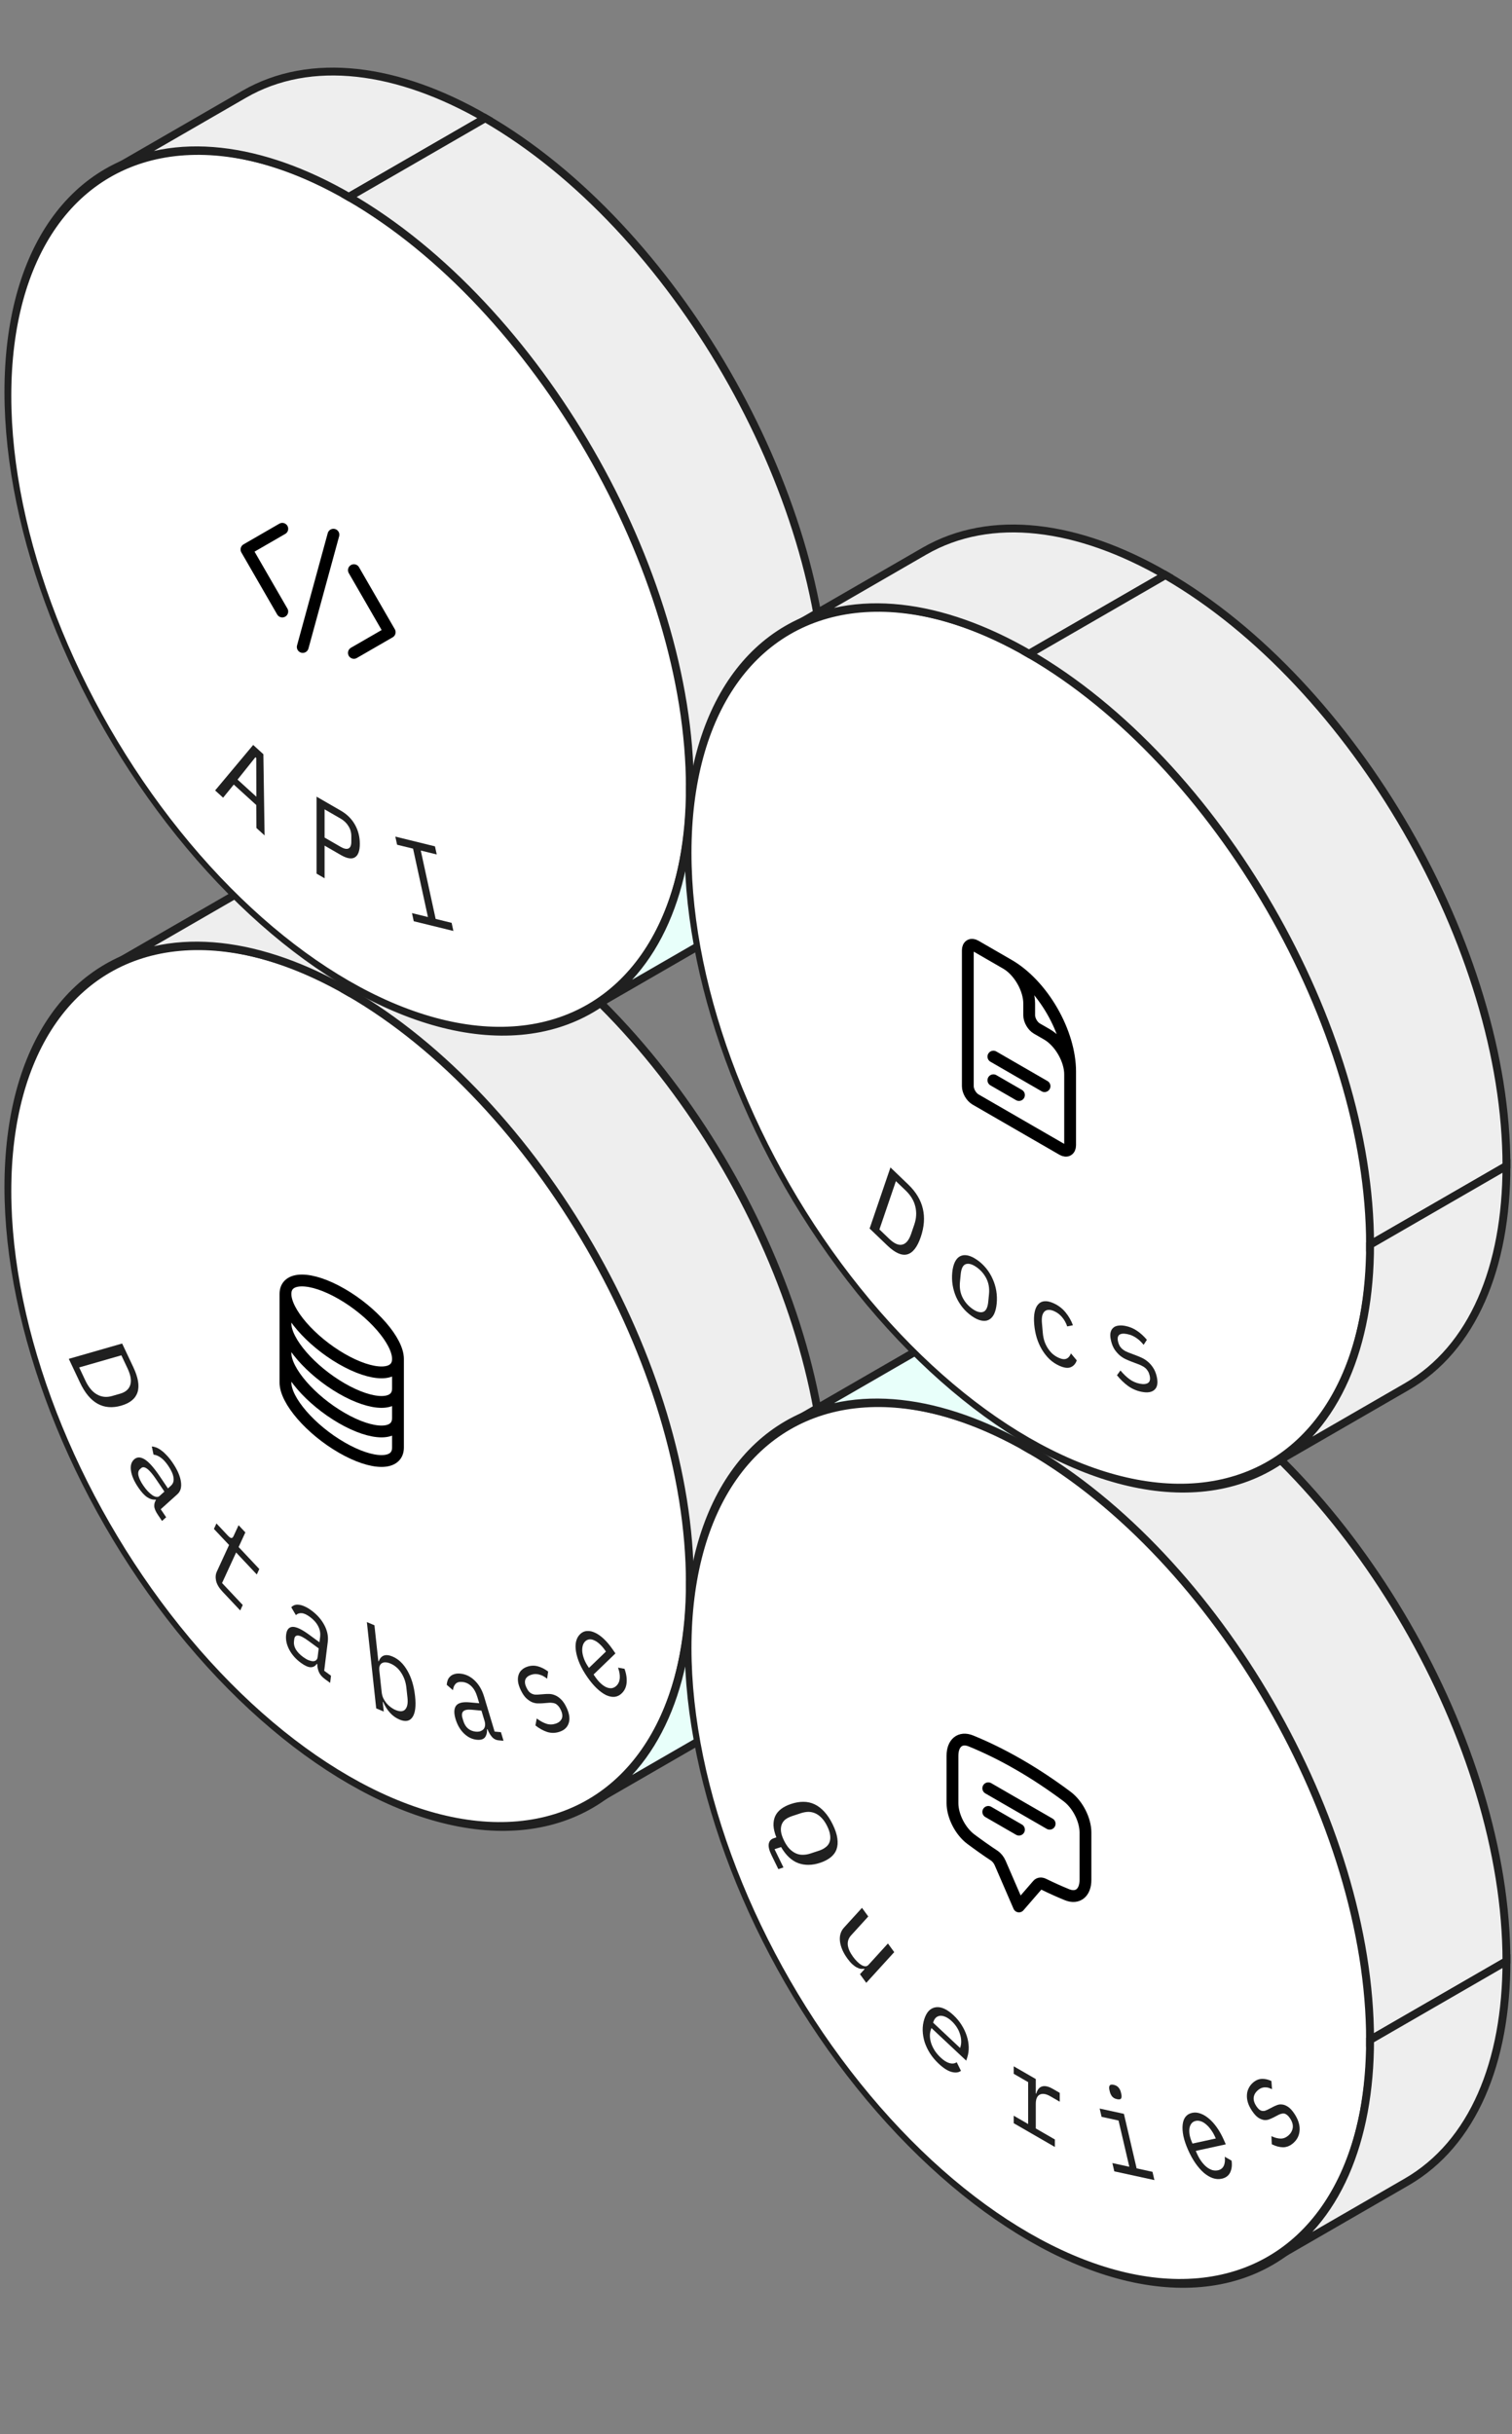 <svg width="192" height="309" viewBox="0 0 192 309" fill="none" xmlns="http://www.w3.org/2000/svg">
<rect x="0" y="0" width="192" height="309" fill="#808080" stroke="none"/>
<circle cx="50" cy="50" r="50" transform="matrix(0.866 0.5 0 1 1 100.947)" fill="white" stroke="#202020"/>
<path d="M13.683 122.914C22.138 118.032 33.219 119.549 44.301 125.947L61.622 115.947C50.54 109.549 39.458 108.032 31.003 112.914L13.683 122.914Z" fill="#EEEEEE" stroke="#202020"/>
<path d="M87.603 200.947C87.603 173.332 68.216 139.754 44.301 125.947L61.622 115.947C85.536 129.754 104.923 163.332 104.923 190.947L87.603 200.947Z" fill="#EEEEEE" stroke="#202020"/>
<path d="M74.92 228.98C83.375 224.098 87.603 213.743 87.603 200.947L104.923 190.947C104.923 203.743 100.696 214.098 92.24 218.98L74.92 228.98Z" fill="#E8FFFA" stroke="#202020"/>
<circle cx="50" cy="50" r="50" transform="matrix(0.866 0.5 0 1 87.373 158.947)" fill="white" stroke="#202020"/>
<path d="M100.056 180.914C108.511 176.032 119.593 177.549 130.674 183.947L147.995 173.947C136.913 167.549 125.831 166.032 117.376 170.914L100.056 180.914Z" fill="#E8FFFA" stroke="#202020"/>
<path d="M173.976 258.947C173.976 231.332 154.589 197.754 130.674 183.947L147.995 173.947C171.91 187.754 191.296 221.332 191.296 248.947L173.976 258.947Z" fill="#EEEEEE" stroke="#202020"/>
<path d="M161.293 286.98C169.748 282.098 173.976 271.743 173.976 258.947L191.296 248.947C191.296 261.743 187.069 272.098 178.614 276.98L161.293 286.98Z" fill="#EEEEEE" stroke="#202020"/>
<circle cx="50" cy="50" r="50" transform="matrix(0.866 0.5 0 1 1 0)" fill="white" stroke="#202020"/>
<path d="M13.683 21.967C22.138 17.085 33.219 18.602 44.301 25L61.622 15C50.54 8.602 39.458 7.085 31.003 11.967L13.683 21.967Z" fill="#EEEEEE" stroke="#202020"/>
<path d="M87.603 100C87.603 72.386 68.216 38.807 44.301 25L61.622 15C85.536 28.807 104.923 62.386 104.923 90L87.603 100Z" fill="#EEEEEE" stroke="#202020"/>
<path d="M74.92 128.033C83.375 123.151 87.603 112.796 87.603 100L104.923 90C104.923 102.796 100.696 113.151 92.24 118.033L74.92 128.033Z" fill="#E8FFFA" stroke="#202020"/>
<circle cx="50" cy="50" r="50" transform="matrix(0.866 0.5 0 1 87.373 58)" fill="white" stroke="#202020"/>
<path d="M100.056 79.967C108.511 75.085 119.593 76.602 130.674 83L147.995 73C136.913 66.602 125.831 65.085 117.376 69.967L100.056 79.967Z" fill="#EEEEEE" stroke="#202020"/>
<path d="M173.976 158C173.976 130.386 154.589 96.807 130.674 83L147.995 73C171.91 86.807 191.296 120.386 191.296 148L173.976 158Z" fill="#EEEEEE" stroke="#202020"/>
<path d="M161.293 186.033C169.748 181.151 173.976 170.796 173.976 158L191.296 148C191.296 160.796 187.069 171.151 178.614 176.033L161.293 186.033Z" fill="#EEEEEE" stroke="#202020"/>
<path d="M32.562 105.104L32.541 102.187L29.686 99.591L28.332 101.258L27.319 100.336L32.151 94.562L33.444 95.739L33.599 106.047L32.562 105.104ZM32.54 96.213L32.435 96.118L30.164 98.961L32.553 101.134L32.54 96.213Z" fill="#202020"/>
<path d="M40.198 110.898V101.126L43.278 102.904C44.062 103.356 44.66 103.949 45.072 104.682C45.485 105.414 45.691 106.224 45.691 107.111C45.691 107.997 45.485 108.569 45.072 108.826C44.66 109.082 44.062 108.984 43.278 108.532L41.217 107.342V111.486L40.198 110.898ZM41.217 106.32L43.254 107.496C43.682 107.743 44.014 107.813 44.248 107.706C44.49 107.594 44.612 107.309 44.612 106.852V106.124C44.612 105.666 44.49 105.246 44.248 104.864C44.014 104.476 43.682 104.159 43.254 103.912L41.217 102.736V106.32Z" fill="#202020"/>
<path d="M52.539 116.94L52.315 115.908L54.342 116.406L52.453 107.726L50.425 107.229L50.201 106.198L55.234 107.433L55.459 108.464L53.431 107.966L55.321 116.646L57.349 117.143L57.573 118.174L52.539 116.94Z" fill="#202020"/>
<path d="M113.075 148.194L115.32 150.345C116.303 151.286 116.925 152.314 117.186 153.429C117.447 154.544 117.359 155.742 116.922 157.023C116.484 158.304 115.912 159.038 115.206 159.227C114.5 159.415 113.656 159.039 112.673 158.098L110.427 155.947L113.075 148.194ZM112.904 157.243C113.549 157.861 114.106 158.109 114.575 157.988C115.052 157.875 115.424 157.426 115.692 156.641L116.102 155.441C116.37 154.656 116.412 153.891 116.229 153.146C116.053 152.407 115.642 151.729 114.998 151.112L113.765 149.932L111.672 156.063L112.904 157.243Z" fill="#202020"/>
<path d="M123.397 167.057C122.963 166.753 122.577 166.394 122.239 165.979C121.91 165.57 121.636 165.125 121.417 164.643C121.206 164.157 121.058 163.655 120.971 163.134C120.885 162.605 120.869 162.067 120.922 161.523C120.974 160.987 121.086 160.544 121.257 160.195C121.429 159.845 121.65 159.601 121.921 159.463C122.201 159.321 122.522 159.288 122.884 159.363C123.254 159.443 123.656 159.636 124.09 159.94C124.524 160.244 124.905 160.6 125.235 161.009C125.572 161.424 125.846 161.873 126.056 162.359C126.275 162.841 126.428 163.346 126.514 163.876C126.6 164.405 126.616 164.938 126.564 165.474C126.511 166.019 126.399 166.466 126.228 166.815C126.057 167.155 125.832 167.397 125.552 167.538C125.281 167.677 124.96 167.706 124.59 167.625C124.229 167.55 123.831 167.361 123.397 167.057ZM123.485 166.148C124.024 166.525 124.475 166.653 124.839 166.532C125.202 166.411 125.42 165.982 125.492 165.244L125.587 164.269C125.659 163.53 125.547 162.87 125.252 162.288C124.956 161.706 124.54 161.226 124.001 160.849C123.463 160.472 123.011 160.344 122.648 160.464C122.284 160.585 122.066 161.015 121.994 161.753L121.899 162.728C121.827 163.466 121.939 164.126 122.234 164.708C122.53 165.291 122.947 165.77 123.485 166.148Z" fill="#202020"/>
<path d="M134.496 173.356C134.046 173.151 133.636 172.876 133.266 172.529C132.903 172.177 132.587 171.774 132.316 171.323C132.044 170.871 131.823 170.372 131.652 169.824C131.488 169.281 131.381 168.711 131.329 168.115C131.276 167.518 131.293 167.005 131.379 166.575C131.465 166.145 131.613 165.813 131.824 165.581C132.035 165.338 132.305 165.203 132.634 165.174C132.963 165.145 133.349 165.232 133.791 165.432C134.394 165.706 134.898 166.09 135.304 166.585C135.71 167.079 136.024 167.625 136.247 168.224L135.519 168.372C135.372 167.929 135.156 167.541 134.872 167.205C134.596 166.873 134.265 166.619 133.88 166.444C133.598 166.316 133.35 166.26 133.135 166.275C132.928 166.284 132.757 166.356 132.622 166.492C132.487 166.628 132.392 166.819 132.337 167.066C132.289 167.317 132.28 167.608 132.309 167.941L132.422 169.231C132.451 169.563 132.514 169.888 132.611 170.204C132.716 170.524 132.854 170.821 133.025 171.096C133.196 171.371 133.399 171.618 133.634 171.837C133.868 172.047 134.13 172.218 134.42 172.349C134.838 172.539 135.173 172.579 135.426 172.469C135.678 172.358 135.867 172.134 135.992 171.797L136.729 172.681C136.589 173.105 136.336 173.394 135.972 173.547C135.615 173.704 135.123 173.64 134.496 173.356Z" fill="#202020"/>
<path d="M144.972 176.677C144.35 176.555 143.779 176.31 143.257 175.942C142.741 175.565 142.268 175.108 141.837 174.571L142.28 173.966C142.663 174.424 143.05 174.795 143.44 175.079C143.831 175.362 144.265 175.551 144.741 175.644C145.201 175.735 145.551 175.701 145.79 175.541C146.033 175.373 146.097 175.052 145.981 174.577C145.93 174.37 145.858 174.194 145.764 174.048C145.674 173.892 145.57 173.764 145.45 173.661C145.33 173.559 145.203 173.475 145.07 173.41C144.935 173.334 144.794 173.267 144.648 173.209L143.67 172.839C143.453 172.757 143.212 172.656 142.949 172.535C142.693 172.416 142.447 172.259 142.209 172.065C141.969 171.86 141.747 171.61 141.543 171.315C141.347 171.02 141.196 170.657 141.09 170.223C140.991 169.82 140.964 169.486 141.008 169.219C141.058 168.944 141.166 168.73 141.333 168.576C141.497 168.412 141.714 168.312 141.983 168.276C142.249 168.231 142.555 168.242 142.901 168.31C143.438 168.416 143.93 168.621 144.378 168.925C144.832 169.231 145.251 169.613 145.634 170.072L145.221 170.713C145.124 170.585 145.008 170.454 144.873 170.32C144.742 170.176 144.589 170.043 144.413 169.92C144.242 169.788 144.049 169.671 143.834 169.57C143.619 169.468 143.381 169.392 143.12 169.341C142.652 169.248 142.318 169.286 142.117 169.453C141.925 169.621 141.879 169.912 141.98 170.325C142.031 170.531 142.101 170.712 142.19 170.867C142.284 171.013 142.391 171.138 142.511 171.24C142.631 171.342 142.759 171.431 142.895 171.507C143.035 171.574 143.175 171.636 143.313 171.693L144.291 172.062C144.516 172.146 144.756 172.247 145.012 172.367C145.268 172.486 145.516 172.648 145.756 172.852C145.993 173.046 146.21 173.29 146.406 173.585C146.61 173.88 146.765 174.245 146.872 174.679C147.066 175.474 146.987 176.043 146.632 176.385C146.285 176.73 145.732 176.827 144.972 176.677Z" fill="#202020"/>
<path d="M98.837 237.263L97.961 235.469C97.666 234.866 97.554 234.386 97.624 234.031C97.699 233.686 97.902 233.459 98.233 233.35L98.585 233.234C98.365 232.677 98.244 232.172 98.221 231.716C98.209 231.269 98.284 230.871 98.445 230.521C98.613 230.169 98.867 229.866 99.208 229.612C99.555 229.355 99.976 229.145 100.472 228.982C101.012 228.804 101.531 228.716 102.026 228.719C102.529 228.72 103.001 228.825 103.443 229.036C103.885 229.246 104.297 229.561 104.68 229.981C105.068 230.399 105.422 230.935 105.742 231.59C106.061 232.244 106.256 232.832 106.327 233.355C106.404 233.875 106.371 234.337 106.228 234.74C106.086 235.143 105.833 235.487 105.471 235.773C105.114 236.056 104.666 236.287 104.126 236.465C103.128 236.793 102.208 236.806 101.365 236.502C100.53 236.195 99.803 235.515 99.184 234.461L98.355 234.734L99.486 237.049L98.837 237.263ZM99.552 233.628C99.762 234.057 99.99 234.403 100.237 234.666C100.49 234.927 100.759 235.123 101.044 235.254C101.33 235.386 101.626 235.449 101.933 235.442C102.251 235.444 102.579 235.39 102.916 235.279L104.003 234.921C104.334 234.812 104.613 234.667 104.842 234.485C105.075 234.313 105.24 234.099 105.336 233.841C105.431 233.584 105.458 233.291 105.415 232.961C105.378 232.629 105.255 232.248 105.045 231.819C104.836 231.39 104.604 231.044 104.352 230.784C104.105 230.521 103.839 230.323 103.554 230.192C103.268 230.06 102.966 229.994 102.648 229.992C102.335 230 102.013 230.059 101.682 230.167L100.595 230.525C100.258 230.636 99.973 230.778 99.739 230.949C99.517 231.129 99.358 231.348 99.262 231.605C99.166 231.862 99.137 232.156 99.174 232.489C99.217 232.819 99.343 233.198 99.552 233.628Z" fill="#202020"/>
<path d="M109.781 249.966L109.741 249.911C109.601 249.934 109.449 249.935 109.287 249.916C109.129 249.892 108.96 249.831 108.781 249.732C108.608 249.642 108.423 249.507 108.227 249.328C108.031 249.149 107.826 248.914 107.613 248.621C107.074 247.881 106.758 247.158 106.666 246.454C106.578 245.744 106.75 245.152 107.181 244.679L109.459 242.178L110.257 243.275L108.076 245.67C107.751 246.027 107.611 246.436 107.657 246.896C107.707 247.35 107.932 247.852 108.331 248.4C108.491 248.619 108.661 248.819 108.842 248.999C109.022 249.179 109.2 249.321 109.375 249.425C109.55 249.529 109.715 249.586 109.871 249.596C110.031 249.601 110.171 249.538 110.29 249.407L112.753 246.702L113.552 247.799L110.002 251.697L109.203 250.6L109.781 249.966Z" fill="#202020"/>
<path d="M119.202 261.966C118.77 261.561 118.403 261.125 118.101 260.656C117.807 260.195 117.579 259.717 117.416 259.223C117.263 258.728 117.18 258.234 117.166 257.743C117.155 257.243 117.223 256.764 117.37 256.305C117.518 255.839 117.719 255.479 117.97 255.226C118.229 254.979 118.52 254.837 118.843 254.797C119.169 254.751 119.521 254.811 119.898 254.979C120.283 255.154 120.681 255.433 121.09 255.817C121.491 256.192 121.831 256.604 122.109 257.05C122.396 257.504 122.614 257.967 122.764 258.44C122.916 258.905 122.998 259.369 123.011 259.831C123.024 260.293 122.965 260.73 122.833 261.144L122.696 261.573L118.274 257.431L118.187 257.702C118.105 257.957 118.072 258.234 118.087 258.532C118.103 258.83 118.162 259.13 118.266 259.433C118.378 259.742 118.531 260.047 118.726 260.347C118.931 260.647 119.173 260.927 119.451 261.187C119.852 261.563 120.228 261.798 120.579 261.892C120.93 261.986 121.233 261.948 121.488 261.776L122.027 262.867C121.725 263.092 121.324 263.138 120.826 263.003C120.337 262.868 119.796 262.523 119.202 261.966ZM120.852 256.561C120.597 256.323 120.347 256.148 120.102 256.035C119.858 255.923 119.629 255.87 119.416 255.877C119.211 255.89 119.028 255.962 118.866 256.094C118.714 256.225 118.597 256.419 118.515 256.674L118.49 256.753L121.916 259.963L121.956 259.839C122.038 259.583 122.07 259.31 122.052 259.02C122.042 258.737 121.988 258.452 121.889 258.164C121.801 257.876 121.666 257.593 121.484 257.315C121.309 257.044 121.099 256.793 120.852 256.561Z" fill="#202020"/>
<path d="M128.727 268.564L130.558 269.621V264.301L128.727 263.244V262.292L131.528 263.909V265.729L131.588 265.764C131.718 265.269 131.96 264.966 132.316 264.854C132.68 264.737 133.14 264.84 133.698 265.162L134.571 265.666V266.786L133.395 266.107C132.837 265.785 132.385 265.71 132.037 265.883C131.697 266.06 131.528 266.452 131.528 267.059V270.181L133.953 271.581V272.533L128.727 269.516V268.564Z" fill="#202020"/>
<path d="M141.845 266.464C141.574 266.406 141.369 266.292 141.227 266.125C141.083 265.947 140.984 265.744 140.932 265.518L140.874 265.27C140.821 265.044 140.832 264.87 140.906 264.75C140.978 264.619 141.149 264.583 141.419 264.642C141.69 264.701 141.897 264.819 142.041 264.997C142.182 265.165 142.28 265.362 142.333 265.588L142.39 265.836C142.443 266.062 142.433 266.241 142.361 266.372C142.287 266.492 142.115 266.523 141.845 266.464ZM141.253 274.576L143.406 275.045L142.037 269.175L139.884 268.706L139.639 267.655L142.718 268.326L144.333 275.247L146.347 275.686L146.592 276.737L141.498 275.626L141.253 274.576Z" fill="#202020"/>
<path d="M155.141 276.561C154.768 276.642 154.388 276.617 154.002 276.486C153.622 276.354 153.245 276.13 152.871 275.815C152.5 275.488 152.145 275.084 151.807 274.602C151.465 274.11 151.154 273.549 150.874 272.919C150.59 272.278 150.389 271.687 150.273 271.146C150.164 270.603 150.132 270.128 150.177 269.722C150.219 269.305 150.339 268.967 150.538 268.708C150.743 268.447 151.023 268.279 151.375 268.202C151.721 268.126 152.078 268.156 152.444 268.291C152.818 268.425 153.182 268.646 153.538 268.953C153.889 269.251 154.223 269.625 154.541 270.078C154.858 270.53 155.143 271.04 155.395 271.608L155.657 272.197L151.843 273.03L152.008 273.402C152.164 273.754 152.345 274.071 152.552 274.355C152.758 274.638 152.976 274.874 153.205 275.062C153.441 275.249 153.683 275.383 153.931 275.465C154.181 275.535 154.426 275.543 154.666 275.491C155.012 275.416 155.256 275.226 155.399 274.923C155.542 274.62 155.584 274.236 155.524 273.773L156.388 274.265C156.474 274.835 156.415 275.336 156.211 275.766C156.01 276.184 155.653 276.449 155.141 276.561ZM151.829 269.225C151.61 269.273 151.434 269.379 151.303 269.544C151.172 269.708 151.084 269.915 151.041 270.162C151.004 270.408 151.012 270.69 151.065 271.007C151.121 271.312 151.226 271.64 151.382 271.992L151.43 272.1L154.385 271.455L154.31 271.284C154.154 270.933 153.975 270.621 153.773 270.347C153.578 270.072 153.372 269.846 153.154 269.666C152.937 269.476 152.714 269.343 152.484 269.269C152.261 269.193 152.042 269.178 151.829 269.225Z" fill="#202020"/>
<path d="M164.249 272.017C163.844 272.378 163.409 272.563 162.943 272.571C162.476 272.566 161.993 272.437 161.496 272.186L161.452 271.16C161.885 271.363 162.278 271.465 162.631 271.467C162.984 271.469 163.315 271.332 163.625 271.055C163.924 270.788 164.102 270.47 164.158 270.103C164.213 269.721 164.094 269.314 163.802 268.88C163.675 268.691 163.55 268.553 163.427 268.466C163.303 268.365 163.183 268.306 163.068 268.289C162.952 268.271 162.841 268.279 162.736 268.313C162.624 268.337 162.514 268.375 162.405 268.427L161.684 268.799C161.524 268.882 161.342 268.961 161.138 269.038C160.938 269.11 160.726 269.133 160.501 269.108C160.27 269.073 160.026 268.973 159.771 268.808C159.521 268.638 159.262 268.355 158.995 267.959C158.747 267.591 158.572 267.242 158.469 266.911C158.364 266.566 158.322 266.241 158.341 265.937C158.353 265.624 158.426 265.34 158.558 265.085C158.684 264.821 158.86 264.589 159.084 264.389C159.434 264.076 159.806 263.91 160.2 263.891C160.599 263.866 161.015 263.956 161.448 264.159L161.526 265.2C161.411 265.136 161.284 265.084 161.144 265.042C161.003 264.987 160.854 264.962 160.697 264.966C160.538 264.956 160.375 264.981 160.207 265.04C160.039 265.1 159.87 265.205 159.701 265.357C159.396 265.629 159.228 265.937 159.197 266.283C159.171 266.623 159.285 266.983 159.539 267.36C159.666 267.549 159.792 267.693 159.916 267.794C160.038 267.881 160.158 267.934 160.273 267.951C160.389 267.969 160.503 267.965 160.614 267.941C160.725 267.903 160.832 267.86 160.936 267.813L161.657 267.441C161.822 267.354 162.004 267.274 162.203 267.202C162.403 267.13 162.618 267.111 162.849 267.146C163.075 267.172 163.312 267.269 163.562 267.439C163.818 267.604 164.079 267.884 164.346 268.28C164.835 269.007 165.064 269.702 165.031 270.366C165.004 271.025 164.743 271.576 164.249 272.017Z" fill="#202020"/>
<path d="M15.51 170.543L16.928 173.546C17.548 174.86 17.726 175.923 17.462 176.733C17.198 177.544 16.506 178.11 15.387 178.432C14.267 178.753 13.27 178.672 12.396 178.189C11.521 177.706 10.774 176.807 10.154 175.493L8.736 172.489L15.51 170.543ZM10.833 175.227C11.24 176.09 11.733 176.683 12.312 177.006C12.895 177.34 13.53 177.408 14.216 177.211L15.264 176.91C15.95 176.713 16.376 176.34 16.543 175.791C16.715 175.251 16.597 174.551 16.19 173.688L15.412 172.04L10.055 173.579L10.833 175.227Z" fill="#202020"/>
<path d="M20.051 192.29C19.751 191.847 19.598 191.478 19.59 191.182C19.582 190.886 19.651 190.633 19.798 190.425L19.751 190.354C19.419 190.396 19.067 190.296 18.695 190.055C18.335 189.818 17.954 189.403 17.553 188.809C17.037 188.046 16.73 187.344 16.634 186.704C16.537 186.063 16.67 185.579 17.033 185.252C17.391 184.929 17.833 184.925 18.358 185.24C18.89 185.564 19.528 186.278 20.274 187.38L21.325 188.935L21.705 188.592C21.989 188.336 22.098 187.995 22.034 187.568C21.974 187.136 21.756 186.642 21.381 186.086C21.049 185.596 20.726 185.243 20.412 185.026C20.102 184.805 19.796 184.679 19.495 184.647L19.277 183.615C19.44 183.62 19.623 183.659 19.826 183.734C20.029 183.809 20.245 183.933 20.474 184.106C20.708 184.274 20.946 184.491 21.19 184.757C21.439 185.018 21.687 185.332 21.936 185.7C22.515 186.557 22.86 187.339 22.969 188.044C23.084 188.759 22.938 189.301 22.53 189.669L20.411 191.579L21.099 192.597L20.576 193.068L20.051 192.29ZM18.187 188.557C18.384 188.849 18.58 189.097 18.774 189.301C18.98 189.51 19.173 189.677 19.353 189.802C19.539 189.923 19.706 189.992 19.854 190.01C20.014 190.033 20.144 190 20.243 189.91L20.877 189.338L19.826 187.784C19.367 187.105 18.983 186.656 18.673 186.434C18.364 186.213 18.114 186.188 17.925 186.358L17.768 186.499C17.57 186.679 17.507 186.948 17.581 187.306C17.666 187.668 17.868 188.086 18.187 188.557Z" fill="#202020"/>
<path d="M28.258 202.042C27.819 201.575 27.546 201.118 27.441 200.672C27.343 200.234 27.375 199.838 27.538 199.485L29.088 196.12L27.165 194.078L27.485 193.384L28.915 194.904C29.109 195.11 29.259 195.219 29.365 195.23C29.481 195.242 29.58 195.16 29.661 194.983L30.295 193.607L31.156 194.521L30.301 196.377L32.928 199.168L32.609 199.861L29.982 197.07L28.198 200.945L30.824 203.736L30.505 204.429L28.258 202.042Z" fill="#202020"/>
<path d="M41.26 213.139C40.883 212.864 40.628 212.564 40.493 212.24C40.358 211.915 40.29 211.583 40.289 211.243L40.229 211.199C40.044 211.488 39.786 211.633 39.454 211.635C39.131 211.634 38.717 211.449 38.212 211.08C37.563 210.605 37.069 210.046 36.729 209.402C36.389 208.758 36.258 208.121 36.336 207.491C36.413 206.869 36.681 206.542 37.139 206.51C37.606 206.484 38.307 206.814 39.245 207.499L40.567 208.466L40.648 207.805C40.709 207.313 40.627 206.853 40.4 206.423C40.175 205.985 39.826 205.594 39.353 205.248C38.936 204.943 38.585 204.785 38.298 204.773C38.012 204.752 37.77 204.834 37.573 205.019L36.988 204.027C37.089 203.913 37.218 203.823 37.375 203.759C37.531 203.694 37.717 203.675 37.932 203.701C38.149 203.718 38.389 203.785 38.654 203.904C38.92 204.013 39.21 204.183 39.522 204.411C40.251 204.944 40.803 205.565 41.179 206.273C41.562 206.986 41.71 207.697 41.623 208.405L41.168 212.083L42.033 212.716L41.921 213.623L41.26 213.139ZM38.488 210.335C38.736 210.517 38.964 210.651 39.172 210.737C39.389 210.82 39.58 210.865 39.745 210.873C39.911 210.872 40.043 210.828 40.141 210.74C40.249 210.649 40.313 210.517 40.334 210.344L40.471 209.243L39.149 208.276C38.572 207.854 38.141 207.633 37.855 207.612C37.569 207.592 37.406 207.746 37.365 208.074L37.331 208.346C37.289 208.691 37.368 209.036 37.57 209.382C37.781 209.724 38.087 210.042 38.488 210.335Z" fill="#202020"/>
<path d="M46.586 205.902L47.547 206.309L48.041 210.868L48.089 210.889C48.387 210.111 48.972 209.907 49.846 210.277C50.607 210.599 51.238 211.2 51.738 212.081C52.247 212.964 52.569 214.038 52.706 215.301C52.843 216.564 52.733 217.454 52.376 217.972C52.027 218.493 51.472 218.592 50.711 218.27C49.838 217.9 49.15 217.157 48.647 216.04L48.598 216.02L48.733 217.263L47.772 216.856L46.586 205.902ZM50.225 217.061C50.786 217.299 51.196 217.275 51.456 216.989C51.722 216.697 51.818 216.206 51.743 215.515L51.602 214.212C51.527 213.521 51.311 212.903 50.954 212.356C50.603 211.803 50.148 211.407 49.587 211.17C49.371 211.078 49.17 211.026 48.985 211.014C48.8 211.002 48.644 211.034 48.514 211.111C48.384 211.178 48.285 211.292 48.219 211.452C48.159 211.606 48.143 211.811 48.17 212.067L48.469 214.821C48.496 215.077 48.561 215.321 48.663 215.552C48.771 215.777 48.905 215.989 49.064 216.188C49.222 216.378 49.401 216.548 49.601 216.698C49.8 216.849 50.008 216.97 50.225 217.061Z" fill="#202020"/>
<path d="M63.325 220.914C62.974 220.882 62.687 220.734 62.463 220.47C62.239 220.206 62.052 219.885 61.902 219.507L61.846 219.502C61.86 219.959 61.766 220.31 61.564 220.554C61.367 220.789 61.033 220.885 60.564 220.841C59.96 220.786 59.414 220.523 58.925 220.053C58.436 219.582 58.077 218.967 57.848 218.207C57.623 217.457 57.643 216.897 57.908 216.527C58.181 216.157 58.754 216.013 59.625 216.093L60.855 216.206L60.615 215.41C60.437 214.816 60.185 214.363 59.859 214.049C59.529 213.725 59.145 213.543 58.705 213.503C58.318 213.467 58.034 213.547 57.854 213.743C57.67 213.928 57.559 214.197 57.52 214.547L56.728 213.867C56.74 213.665 56.78 213.472 56.847 213.286C56.914 213.099 57.019 212.942 57.161 212.813C57.301 212.674 57.477 212.574 57.69 212.513C57.901 212.441 58.151 212.419 58.442 212.446C59.12 212.508 59.728 212.797 60.267 213.313C60.814 213.829 61.215 214.514 61.472 215.367L62.806 219.803L63.611 219.877L63.939 220.971L63.325 220.914ZM60.406 219.809C60.637 219.831 60.835 219.814 60.999 219.758C61.168 219.692 61.304 219.604 61.408 219.492C61.509 219.37 61.57 219.223 61.591 219.053C61.617 218.873 61.599 218.679 61.536 218.471L61.137 217.144L59.907 217.03C59.371 216.981 59.011 217.049 58.827 217.234C58.644 217.42 58.612 217.71 58.731 218.106L58.83 218.434C58.955 218.851 59.154 219.178 59.429 219.416C59.708 219.644 60.033 219.775 60.406 219.809Z" fill="#202020"/>
<path d="M71.029 219.836C70.513 220.004 70 220.01 69.49 219.856C68.981 219.689 68.482 219.413 67.992 219.027L68.157 218.139C68.587 218.461 68.994 218.684 69.379 218.808C69.763 218.932 70.153 218.93 70.548 218.802C70.931 218.678 71.191 218.47 71.328 218.176C71.467 217.871 71.422 217.483 71.194 217.012C71.094 216.808 70.987 216.647 70.871 216.531C70.757 216.402 70.638 216.31 70.516 216.255C70.393 216.2 70.271 216.169 70.149 216.161C70.022 216.143 69.894 216.137 69.764 216.143L68.901 216.21C68.709 216.225 68.493 216.23 68.255 216.224C68.022 216.217 67.786 216.163 67.546 216.063C67.301 215.953 67.056 215.784 66.812 215.555C66.574 215.324 66.351 214.994 66.142 214.565C65.948 214.166 65.829 213.807 65.786 213.49C65.743 213.16 65.764 212.87 65.848 212.617C65.927 212.355 66.065 212.138 66.262 211.968C66.455 211.787 66.694 211.65 66.981 211.557C67.427 211.413 67.867 211.4 68.302 211.52C68.742 211.638 69.177 211.858 69.607 212.18L69.476 213.093C69.364 212.999 69.236 212.911 69.092 212.827C68.949 212.731 68.792 212.658 68.62 212.607C68.449 212.544 68.266 212.509 68.07 212.501C67.875 212.493 67.669 212.524 67.452 212.595C67.064 212.721 66.816 212.925 66.711 213.208C66.611 213.489 66.661 213.834 66.86 214.243C66.959 214.448 67.066 214.614 67.18 214.743C67.296 214.86 67.415 214.945 67.538 215C67.66 215.055 67.785 215.092 67.912 215.11C68.04 215.116 68.166 215.116 68.289 215.112L69.153 215.045C69.351 215.028 69.566 215.024 69.799 215.031C70.031 215.039 70.27 215.097 70.515 215.207C70.755 215.307 70.994 215.472 71.232 215.703C71.476 215.932 71.702 216.261 71.911 216.691C72.294 217.478 72.399 218.149 72.226 218.702C72.059 219.254 71.66 219.632 71.029 219.836Z" fill="#202020"/>
<path d="M78.949 214.95C78.678 215.212 78.371 215.36 78.031 215.393C77.694 215.421 77.336 215.347 76.954 215.17C76.571 214.979 76.18 214.694 75.78 214.317C75.375 213.929 74.974 213.451 74.58 212.882C74.178 212.304 73.857 211.742 73.616 211.196C73.38 210.645 73.224 210.134 73.147 209.663C73.065 209.182 73.066 208.752 73.151 208.374C73.242 207.991 73.415 207.676 73.672 207.428C73.924 207.185 74.213 207.054 74.54 207.035C74.871 207.011 75.219 207.088 75.584 207.265C75.943 207.433 76.31 207.694 76.685 208.048C77.061 208.403 77.426 208.836 77.782 209.35L78.151 209.881L75.374 212.559L75.607 212.895C75.827 213.212 76.058 213.481 76.299 213.7C76.54 213.919 76.776 214.08 77.009 214.182C77.247 214.28 77.475 214.317 77.693 214.293C77.909 214.256 78.105 214.153 78.279 213.985C78.531 213.742 78.672 213.419 78.701 213.018C78.729 212.616 78.656 212.173 78.481 211.688L79.299 211.834C79.523 212.427 79.615 213.008 79.573 213.577C79.53 214.133 79.322 214.591 78.949 214.95ZM74.312 208.352C74.153 208.506 74.044 208.705 73.986 208.947C73.928 209.19 73.916 209.459 73.95 209.753C73.989 210.042 74.073 210.35 74.203 210.677C74.33 210.99 74.504 211.304 74.724 211.622L74.792 211.72L76.943 209.645L76.837 209.491C76.617 209.173 76.389 208.91 76.155 208.7C75.925 208.486 75.7 208.329 75.478 208.232C75.255 208.12 75.043 208.076 74.841 208.099C74.644 208.118 74.468 208.202 74.312 208.352Z" fill="#202020"/>
<g clip-path="url(#clip0_135_1621)">
<path d="M44.939 72.375L49.486 80.25L44.939 82.875M35.846 77.625L31.299 69.75L35.846 67.125M42.341 67.875L38.444 82.125" stroke="black" stroke-width="1.5" stroke-linecap="round" stroke-linejoin="round"/>
</g>
<g clip-path="url(#clip1_135_1621)">
<path d="M135.888 139V136.375C135.888 135.48 135.58 134.444 135.031 133.494C134.483 132.545 133.74 131.76 132.965 131.312L131.666 130.562C131.407 130.413 131.159 130.152 130.977 129.835C130.794 129.519 130.691 129.173 130.691 128.875V127.375C130.691 126.48 130.383 125.444 129.835 124.494C129.287 123.545 128.544 122.76 127.769 122.312L126.145 121.375M126.145 134.125L132.64 137.875M126.145 137.125L129.392 139M128.093 122.5L123.871 120.062C123.334 119.752 122.897 120.004 122.897 120.625V137.875C122.897 138.496 123.334 139.252 123.871 139.562L134.913 145.938C135.451 146.248 135.888 145.996 135.888 145.375V136C135.888 133.613 135.066 130.85 133.605 128.318C132.143 125.786 130.16 123.693 128.093 122.5Z" stroke="black" stroke-width="1.5" stroke-linecap="round" stroke-linejoin="round"/>
</g>
<g clip-path="url(#clip2_135_1621)">
<path d="M50.537 172.5C50.537 174.778 47.338 174.778 43.392 172.5C39.447 170.222 36.248 166.528 36.248 164.25M50.537 172.5C50.537 170.222 47.338 166.528 43.392 164.25C39.447 161.972 36.248 161.972 36.248 164.25M50.537 172.5V183.75C50.537 186.028 47.338 186.028 43.392 183.75C39.447 181.472 36.248 177.778 36.248 175.5V164.25M50.537 172.5V176.25M36.248 164.25V168M50.537 176.25V180C50.537 182.278 47.338 182.278 43.392 180C39.447 177.722 36.248 174.028 36.248 171.75V168M50.537 176.25C50.537 178.528 47.338 178.528 43.392 176.25C39.447 173.972 36.248 170.278 36.248 168" stroke="black" stroke-width="1.5" stroke-linecap="round" stroke-linejoin="round"/>
</g>
<g clip-path="url(#clip3_135_1621)">
<path d="M125.495 227L133.289 231.5M125.495 230L129.392 232.25M120.949 228.885C120.949 230.485 121.921 232.441 123.293 233.466C124.271 234.196 125.259 234.894 126.257 235.556C126.56 235.757 126.838 236.101 127.006 236.49L129.392 242L131.778 239.245C131.862 239.149 131.973 239.093 132.103 239.081C132.232 239.07 132.378 239.102 132.527 239.176C133.519 239.663 134.508 240.108 135.492 240.509C136.863 241.068 137.836 240.236 137.836 238.634V232.616C137.836 231.014 136.863 229.06 135.492 228.035C133.472 226.526 131.434 225.178 129.392 224C127.321 222.804 125.284 221.803 123.293 220.992C121.921 220.433 120.949 221.265 120.949 222.866V228.884V228.885Z" stroke="black" stroke-width="1.5" stroke-linecap="round" stroke-linejoin="round"/>
</g>
<defs>
<clipPath id="clip0_135_1621">
<rect width="24" height="24" fill="white" transform="matrix(0.866 0.5 0 1 30 57)"/>
</clipPath>
<clipPath id="clip1_135_1621">
<rect width="24" height="24" fill="white" transform="matrix(0.866 0.5 0 1 119 115)"/>
</clipPath>
<clipPath id="clip2_135_1621">
<rect width="24" height="24" fill="white" transform="matrix(0.866 0.5 0 1 33 156)"/>
</clipPath>
<clipPath id="clip3_135_1621">
<rect width="24" height="24" fill="white" transform="matrix(0.866 0.5 0 1 119 215)"/>
</clipPath>
</defs>
</svg>
